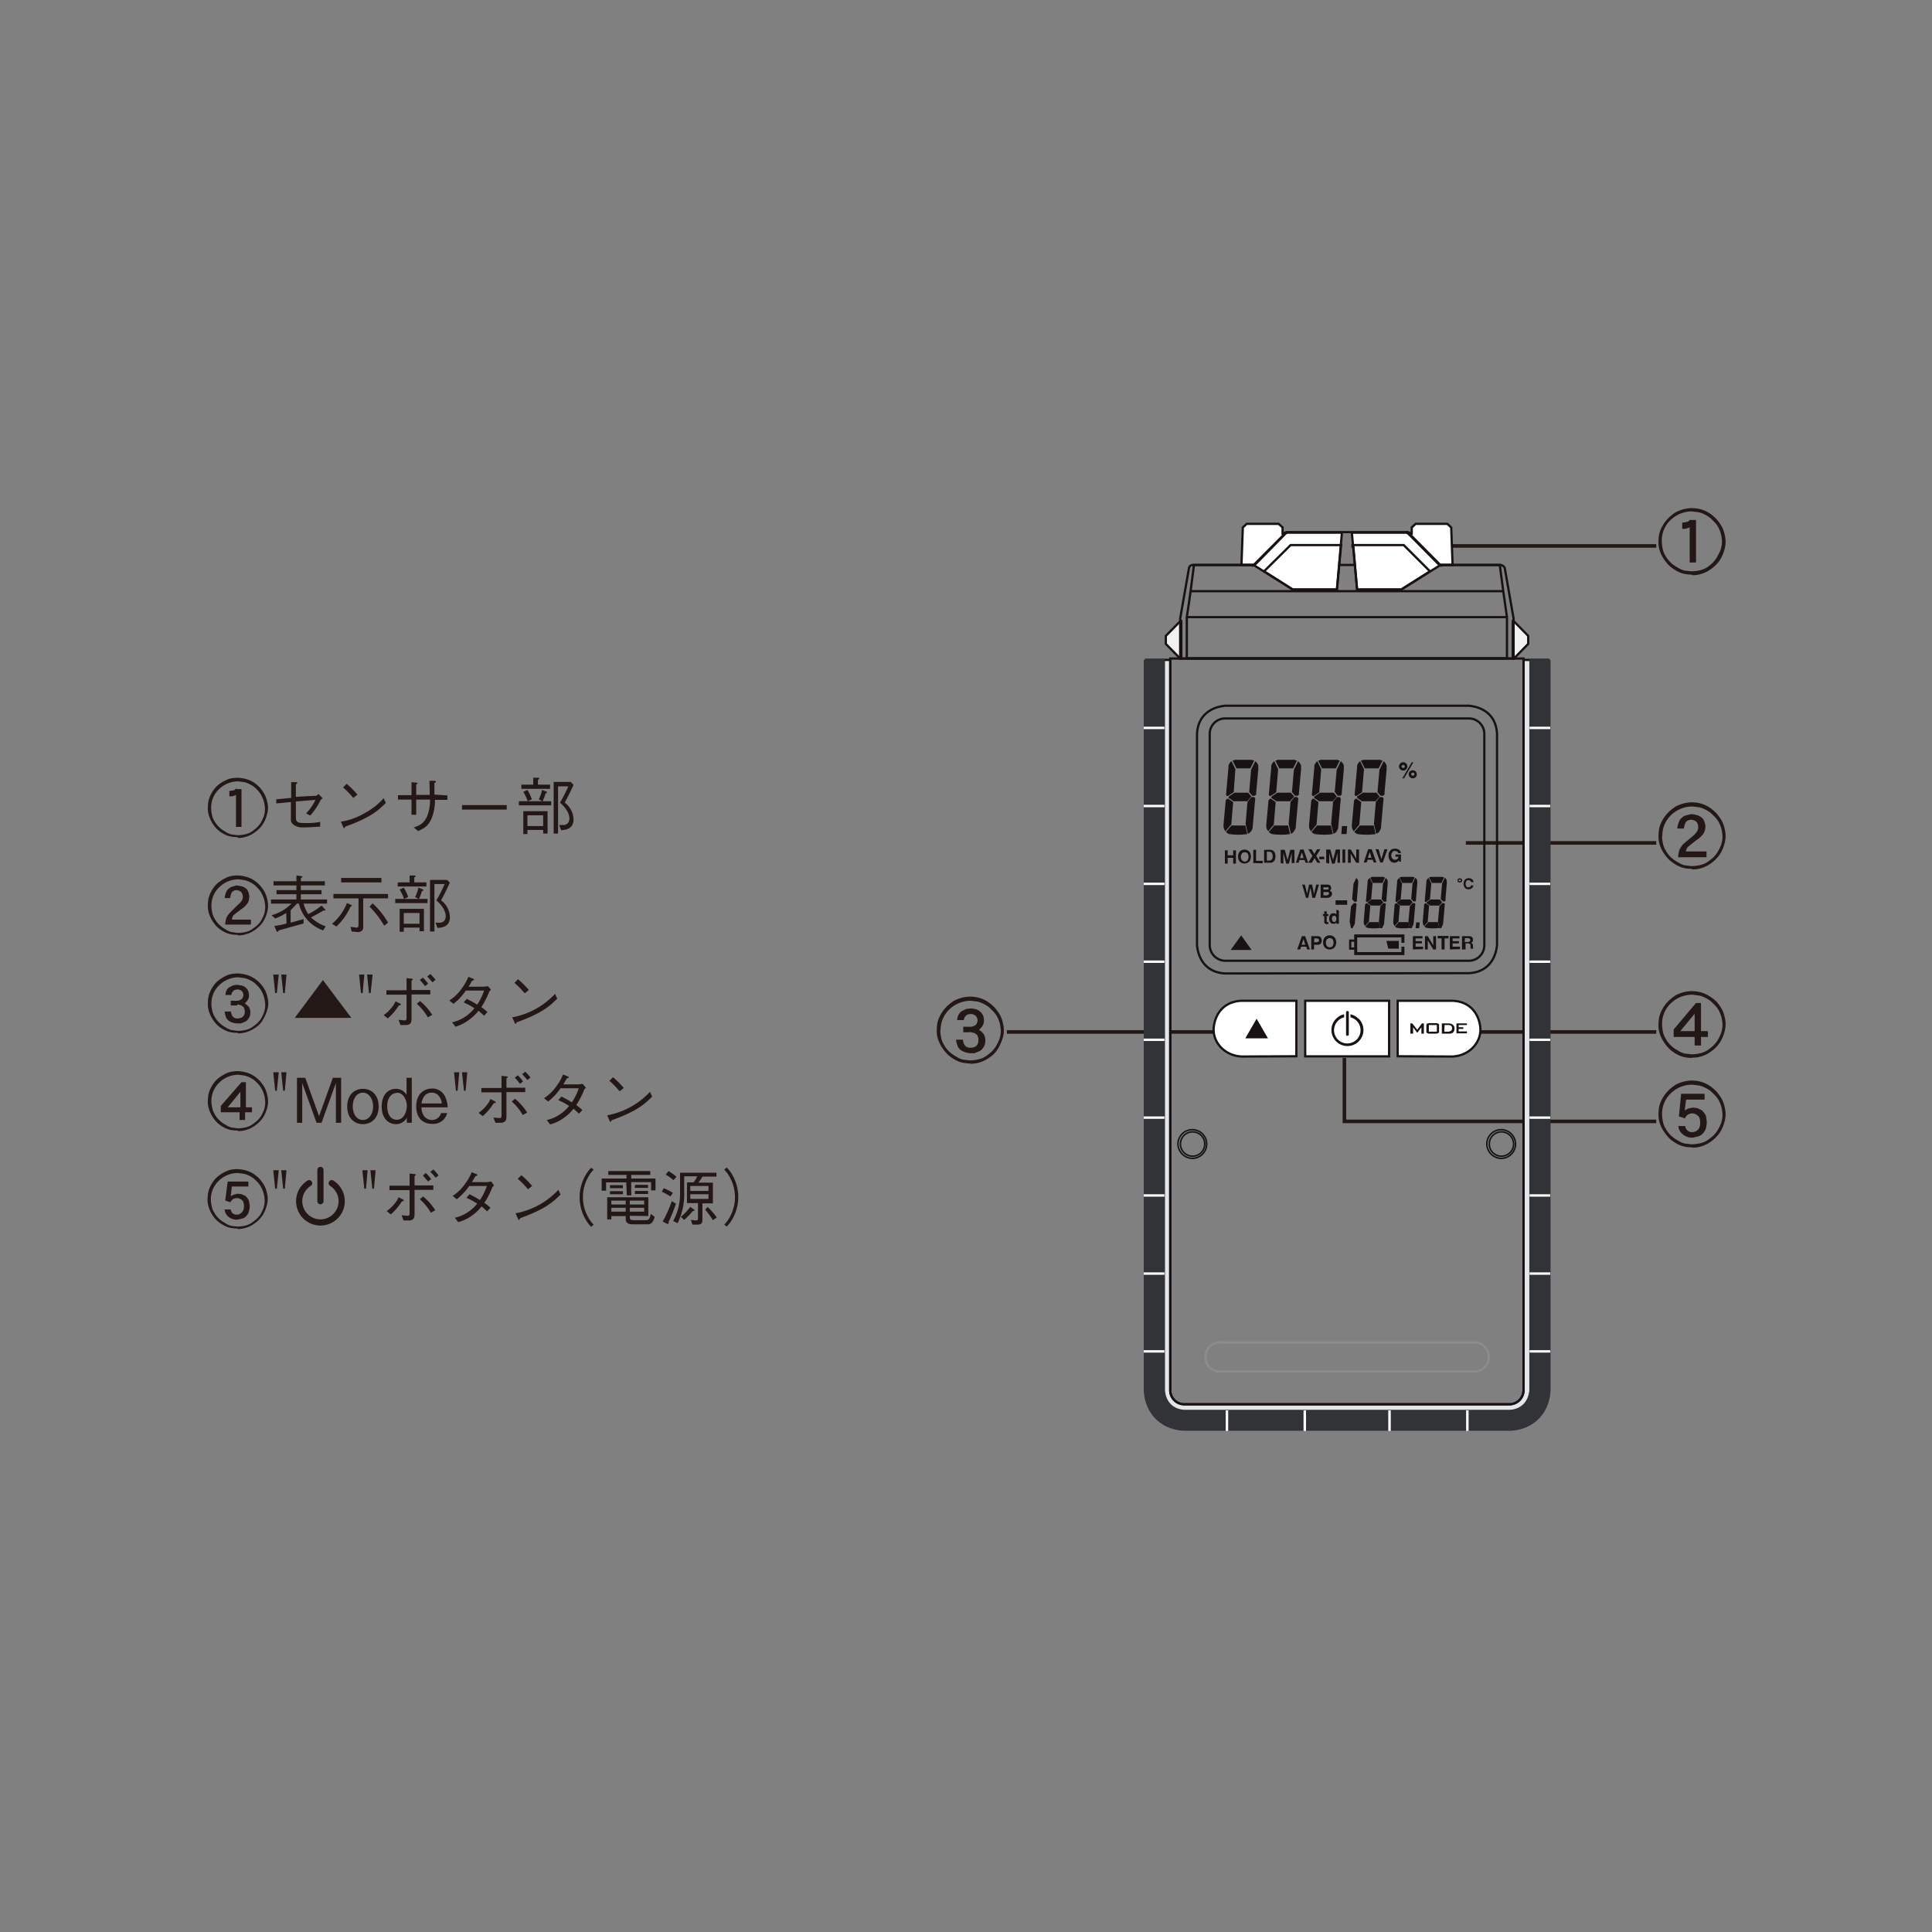 <svg id="レイヤー_1" data-name="レイヤー 1" xmlns="http://www.w3.org/2000/svg" viewBox="0 0 700 700"><rect x="0" y="0" width="700" height="700" fill="#808080" stroke="none"/><title>CTH-01U_NameOftheParts</title><path d="M86,303.3a11.5,11.5,0,0,1-3.2-.4,10.3,10.3,0,0,1-2.8-1.4,9.2,9.2,0,0,1-2.4-2.3,12,12,0,0,1-1.7-3.1,8.7,8.7,0,0,1-.6-3.3,17.5,17.5,0,0,1,.2-2.4,9.9,9.9,0,0,1,1.2-3.1,10.7,10.7,0,0,1,1.9-2.5,15.7,15.7,0,0,1,2.4-1.7l1.2-.6.8-.3a12.2,12.2,0,0,1,2.8-.4,12,12,0,0,1,3.1.4,10.1,10.1,0,0,1,2.9,1.2,12.7,12.7,0,0,1,2.4,2,13.8,13.8,0,0,1,1.7,2.5,9.8,9.8,0,0,1,.9,2.6,9,9,0,0,1,.3,1.9,8.5,8.5,0,0,1-.4,2.8,12,12,0,0,1-1.5,3.5,11.3,11.3,0,0,1-2.9,2.9,9.7,9.7,0,0,1-3.3,1.6,8.5,8.5,0,0,1-2.8.4m-9.7-10.8a10.1,10.1,0,0,0,.3,2.4,6.3,6.3,0,0,0,.9,2.3,8.6,8.6,0,0,0,1.7,2.2,10.1,10.1,0,0,0,2.2,1.6,7.7,7.7,0,0,0,2.1,1l2.2.3a12.4,12.4,0,0,0,3.3-.4,7.3,7.3,0,0,0,2.8-1.5,8.7,8.7,0,0,0,2.4-2.5,14.6,14.6,0,0,0,1.2-2.5,9.8,9.8,0,0,0,.4-2.4,11.3,11.3,0,0,0-.3-2.5,10.4,10.4,0,0,0-.9-2.4,8.4,8.4,0,0,0-1.8-2.4,7.4,7.4,0,0,0-2.2-1.7,8.4,8.4,0,0,0-2.3-.9l-2.1-.3a9.9,9.9,0,0,0-7,2.8,9.1,9.1,0,0,0-2.9,6.9m9.2-6.9h1.8v13.7h-2V288a3.8,3.8,0,0,1-2.4.5v-1.9l1.8-.3.8-.7" style="fill:#231815"/><path d="M114.6,288.3c.2,0,.6-.5.8-.6l1.5,1.5-.7.6a24.4,24.4,0,0,1-3.8,5.7l-1.5-.8a18.5,18.5,0,0,0,3.4-4.9l-7.1.6v5.7c0,1.9.8,2.1,3.3,2.1a26.5,26.5,0,0,0,5.5-.4v1.7c-1.6.1-4.1.3-6.4.3s-4.2-1.2-4.2-2.7v-6.5l-5.3.5v-1.5l5.4-.5v-5.7h1.7c.1,0,.6.1.6.3l-.6.5v4.5Z" style="fill:#231815"/><path d="M139.8,290.9c-2.5,2.5-5.2,5.2-14.7,8.6,0,0-.3.6-.4.6s-.3-.3-.4-.6l-.8-1.8a23.8,23.8,0,0,0,8.8-3.2,23.8,23.8,0,0,0,6.7-5.3ZM128,289.1a31.5,31.5,0,0,0-3.7-3.8l1.3-1.3a30.1,30.1,0,0,1,3.9,3.9Z" style="fill:#231815"/><path d="M162.1,288.2v1.6h-4.5a17.2,17.2,0,0,1-1.3,6.9c-1.2,2.7-2.8,3.5-4.8,4.4l-1.6-1.3c2.1-.7,3.6-1.4,4.8-3.9a15.3,15.3,0,0,0,1.1-6.2h-5v5.5h-1.7v-5.5h-4.9v-1.6h4.9v-4.7l1.8.2c.2,0,.4.1.4.2s0,.2-.5.4v3.8h4.9c0-1.9-.1-3.8-.1-5.1h1.7c.3,0,.6,0,.6.3s-.2.3-.5.5v4.2Z" style="fill:#231815"/><rect x="167.4" y="291.7" width="16.2" height="1.63" style="fill:#231815"/><path d="M199.7,290.3v1.5H188v-1.5h8.5l-1.3-.7a12.7,12.7,0,0,0,1.2-3.4l1.5.6c.1,0,.3.1.3.3s-.2.3-.5.3a19.2,19.2,0,0,1-1.1,2.9Zm-6.5-8.5h1.8c.1,0,.4,0,.4.2s-.3.4-.5.5v1.8h4.4v1.5H188.9v-1.5h4.3Zm-3.6,12.1h8.8v8.1h-1.6v-1.3h-5.7v1.5h-1.5Zm1.5-7.7a17.8,17.8,0,0,1,1.6,3.4l-1.5.7a16.5,16.5,0,0,0-1.6-3.4Zm5.7,9.2h-5.7v3.9h5.7Zm11-11c-1.7,3.7-2.7,5.5-3.2,6.4a7.8,7.8,0,0,1,3.2,6.1c0,3.4-2.7,3.8-4.5,3.9l-.7-1.9h1.2a2.3,2.3,0,0,0,1.9-.6,2.7,2.7,0,0,0,.6-1.7c0-2.6-2.3-4.8-3.4-5.8a48.4,48.4,0,0,0,3-5.9h-3.7V302h-1.6V283.3h6.2Z" style="fill:#231815"/><path d="M86,338.7a11.4,11.4,0,0,1-3.2-.4,10.2,10.2,0,0,1-2.8-1.4,9.1,9.1,0,0,1-2.4-2.3,11.9,11.9,0,0,1-1.7-3.1,8.6,8.6,0,0,1-.6-3.3,16.9,16.9,0,0,1,.2-2.4,9.8,9.8,0,0,1,1.2-3.1,10.8,10.8,0,0,1,1.9-2.5,16.1,16.1,0,0,1,2.4-1.7l1.2-.6.8-.3a12.2,12.2,0,0,1,2.8-.4,11.9,11.9,0,0,1,3.1.4,10,10,0,0,1,2.9,1.2,12.6,12.6,0,0,1,2.4,2,13.9,13.9,0,0,1,1.7,2.4,10,10,0,0,1,.9,2.6,8.8,8.8,0,0,1,.3,1.9,8.7,8.7,0,0,1-.3,2.8,12,12,0,0,1-1.5,3.5,11.2,11.2,0,0,1-2.9,2.9,9.7,9.7,0,0,1-3.3,1.6,8.5,8.5,0,0,1-2.8.4m-9.7-10.8a10.2,10.2,0,0,0,.3,2.5,6.3,6.3,0,0,0,.9,2.3,8.7,8.7,0,0,0,1.7,2.2,10.1,10.1,0,0,0,2.2,1.6,7.7,7.7,0,0,0,2.1,1l2.2.3a12.4,12.4,0,0,0,3.3-.4,7.3,7.3,0,0,0,2.8-1.5,8.6,8.6,0,0,0,2.4-2.4,14.4,14.4,0,0,0,1.2-2.5,9.6,9.6,0,0,0,.4-2.4,11.3,11.3,0,0,0-.3-2.5,10.3,10.3,0,0,0-.9-2.4,8.3,8.3,0,0,0-1.8-2.4,7.4,7.4,0,0,0-2.2-1.7,8.4,8.4,0,0,0-2.3-.9l-2.1-.3a9.9,9.9,0,0,0-7,2.8,9.1,9.1,0,0,0-2.9,6.9m7.7,4.9h6.6v1.8H81.6a9.6,9.6,0,0,1,.4-2.4,8,8,0,0,1,1.2-1.8L86,328a8.1,8.1,0,0,0,1.4-1.4,2.8,2.8,0,0,0,.6-1.5,3.2,3.2,0,0,0-.4-1.6,1.8,1.8,0,0,0-.8-.7l-.9-.3a2.9,2.9,0,0,0-1.3.3,1.7,1.7,0,0,0-.8.9,6,6,0,0,0-.4,1.7H81.4a7.6,7.6,0,0,1,.6-2.3,2.7,2.7,0,0,1,1-1.2,2.6,2.6,0,0,1,1.3-.7l1.4-.4,1.8.3a4.1,4.1,0,0,1,1.6.8,2.2,2.2,0,0,1,.8,1.1,5.4,5.4,0,0,1,.4,1.6,5.1,5.1,0,0,1-.5,2.5,8.4,8.4,0,0,1-2.5,2.4l-2.7,2.1a4.1,4.1,0,0,0-.6,1.4" style="fill:#231815"/><path d="M103.7,330.8a21.7,21.7,0,0,1-4,2l-1.3-1.2a16.1,16.1,0,0,0,7.2-4.2H98.2v-1.5h9.2V324h-7.2v-1.5h7.2v-1.7H99.1v-1.5h8.3v-2.1l1.6.2c.2,0,.6.2.6.3s-.4.4-.6.5v1.1h8.7v1.5H109v1.7h7.5V324H109v1.9h9.5v1.5H110a12.2,12.2,0,0,0,1.7,3.8,25.9,25.9,0,0,0,4.8-3.1l1.2,1.3a.6.6,0,0,1,.2.3c0,.2-.1.2-.3.2h-.4l-2.1,1.2-2.4,1.3a13.8,13.8,0,0,0,5.3,3.2l-.9,1.5a13.6,13.6,0,0,1-8.8-9.7h-.7l-2.3,2.4v4.5l4.7-1.3v1.6l-9,2.5c-.2.3-.2.5-.5.5a.5.5,0,0,1-.4-.4l-.7-1.7a28.7,28.7,0,0,0,4.4-.9Z" style="fill:#231815"/><path d="M120.3,334.7a18.5,18.5,0,0,0,5.4-7.5l1.6.7c.1,0,.2.1.2.2s-.3.3-.5.4a22.7,22.7,0,0,1-5.1,7.2Zm11.3,1.3c0,1.7-1.7,1.7-2.1,1.7l-2.1-.2-.4-1.7,2.1.3c.6,0,.8-.4.8-.9v-9.7h-9.1v-1.6h19.8v1.6h-9Zm-8-17.9h14.6v1.6H123.6Zm11.4,9.2a28.9,28.9,0,0,1,5.6,7l-1.4,1.1a33.7,33.7,0,0,0-5.3-6.9Z" style="fill:#231815"/><path d="M154.9,325.7v1.5H143.2v-1.5h8.5l-1.3-.7a12.7,12.7,0,0,0,1.2-3.4l1.5.6c.1,0,.3.1.3.3s-.2.3-.5.3a19.2,19.2,0,0,1-1.1,2.9Zm-6.5-8.5h1.8c.1,0,.4,0,.4.2s-.3.4-.5.5v1.8h4.4v1.5H144.1v-1.5h4.3Zm-3.6,12.1h8.8v8.1H152v-1.3h-5.7v1.5h-1.5Zm1.5-7.7a17.8,17.8,0,0,1,1.6,3.4l-1.5.7a16.5,16.5,0,0,0-1.6-3.4Zm5.7,9.2h-5.7v3.9H152Zm11-11c-1.7,3.7-2.7,5.5-3.2,6.4a7.8,7.8,0,0,1,3.2,6.1c0,3.4-2.7,3.8-4.5,3.9l-.7-1.9H159a2.3,2.3,0,0,0,1.9-.6,2.7,2.7,0,0,0,.6-1.7c0-2.6-2.3-4.8-3.4-5.8a48.4,48.4,0,0,0,3-5.9h-3.7v17.2h-1.6V318.8h6.2Z" style="fill:#231815"/><path d="M86,374.2a11.3,11.3,0,0,1-3.2-.4,10.1,10.1,0,0,1-2.8-1.4,9.1,9.1,0,0,1-2.4-2.3,11.9,11.9,0,0,1-1.7-3.1,8.7,8.7,0,0,1-.6-3.3,17.4,17.4,0,0,1,.2-2.4,9.8,9.8,0,0,1,1.2-3.1,10.8,10.8,0,0,1,1.9-2.5,16.1,16.1,0,0,1,2.4-1.7l1.2-.6.8-.3a12.2,12.2,0,0,1,2.8-.4,11.8,11.8,0,0,1,3.1.4,9.9,9.9,0,0,1,2.9,1.2,12.6,12.6,0,0,1,2.5,2,14.1,14.1,0,0,1,1.7,2.4,10,10,0,0,1,.9,2.6,8.8,8.8,0,0,1,.3,1.9,8.7,8.7,0,0,1-.4,2.8,16,16,0,0,1-1.6,3.6,8.5,8.5,0,0,1-2.9,2.9,10.7,10.7,0,0,1-3.2,1.5,8.7,8.7,0,0,1-2.8.4m-9.7-10.8a10.2,10.2,0,0,0,.3,2.5,6.4,6.4,0,0,0,.9,2.3,8.7,8.7,0,0,0,1.7,2.2,10,10,0,0,0,2.2,1.6,7.9,7.9,0,0,0,2.1,1l2.2.3a12.4,12.4,0,0,0,3.3-.4,7.3,7.3,0,0,0,2.8-1.5,8.6,8.6,0,0,0,2.4-2.4,14.7,14.7,0,0,0,1.2-2.5,9.8,9.8,0,0,0,.4-2.4,11.5,11.5,0,0,0-.3-2.5,10.2,10.2,0,0,0-.9-2.4,8.3,8.3,0,0,0-1.8-2.4,7.5,7.5,0,0,0-2.2-1.7,8.5,8.5,0,0,0-2.3-.9l-2.1-.3a9.9,9.9,0,0,0-7,2.8,9.1,9.1,0,0,0-2.9,6.9m9.4.5H83.6v-1.7h2.1a2.4,2.4,0,0,0,1.5-.4,1.3,1.3,0,0,0,.7-.7,3.7,3.7,0,0,0,.3-.9,2.7,2.7,0,0,0-.1-.6,1.9,1.9,0,0,0-.7-1.1,2.4,2.4,0,0,0-1.2-.4,3.2,3.2,0,0,0-1.4.3l-.6.6a3.8,3.8,0,0,0-.4,1.1H81.7a4.1,4.1,0,0,1,.4-1.7,3.3,3.3,0,0,1,1-1.1l1.4-.7,1.3-.2,1.9.3a3.7,3.7,0,0,1,1.6,1,3,3,0,0,1,.7,1.2,3.8,3.8,0,0,1,.2,1.2,3.2,3.2,0,0,1-.3,1.6,4.9,4.9,0,0,1-1.2,1.4l1.4,1.2a2.8,2.8,0,0,1,.5,1.3,1.4,1.4,0,0,1,.1.4v.3a5.9,5.9,0,0,1-.1,1.1,3,3,0,0,1-.6,1.3,3,3,0,0,1-1,1l-1.7.7h-.9a6.1,6.1,0,0,1-2.7-.5,3.3,3.3,0,0,1-1.7-1.5,7.3,7.3,0,0,1-.6-2.3h2.3a3.3,3.3,0,0,0,.7,1.9,2.1,2.1,0,0,0,1.7.6,3.2,3.2,0,0,0,1.4-.3,1.9,1.9,0,0,0,.8-.7,3,3,0,0,0,.4-1.3,3.4,3.4,0,0,0-.4-1.7,3,3,0,0,0-1.1-.8l-1.2-.3" style="fill:#231815"/><path d="M100.3,359.8h-.6l-.7-6.7H101Zm2.9,0h-.6l-.7-6.7h1.9Z" style="fill:#231815"/><polygon points="127.3 368.8 106.8 368.8 117 355.1 127.3 368.8" style="fill:#231815"/><path d="M131.4,359.8h-.6l-.7-6.7h1.9Zm2.9,0h-.6l-.7-6.7H135Z" style="fill:#231815"/><path d="M140.5,369a21.4,21.4,0,0,0,4-4.7c.4,0,.7-.1.7-.3a.5.5,0,0,0-.3-.4l-1.6-.8a8.4,8.4,0,0,1-1.6,2.5,12.5,12.5,0,0,1-2.7,2.5Zm6.8-.2c0,.8-.2.9-.8.9l-2.1-.2.7,1.9h2.3c1.7-.3,1.7-1.3,1.7-2.7v-8.4h6.8v-1.6h-6.8v-3.4c.5-.3.5-.4.5-.5s-.2-.2-.5-.2l-1.8-.2v4.4H140v1.6h7.3Zm3.7-5.1a18.8,18.8,0,0,1,4,4.9l1.6-.9a20.7,20.7,0,0,0-4.4-5Zm4.1-7.3a16.4,16.4,0,0,0-1.9-2.2l-1.1.9c.7.6,1.7,1.9,1.9,2.2Zm2.7-1.4a15.3,15.3,0,0,0-1.9-2.1l-1.1.9c.6.6,1.7,1.9,1.9,2.1Z" style="fill:#231815"/><path d="M177.9,358.6l-.6.6a30.2,30.2,0,0,1-2.9,5.7,16.5,16.5,0,0,1,2.2,1.8l-1.2,1.3-2-1.8a16.5,16.5,0,0,1-3.6,3.4A14.9,14.9,0,0,1,165,372l-1.2-1.6a13.6,13.6,0,0,0,4.4-1.8,14.7,14.7,0,0,0,3.7-3.3,26,26,0,0,0-3.9-2.1l1.1-1.3a40.5,40.5,0,0,1,3.8,2.1,21,21,0,0,0,2.5-5.1h-6.6a21.4,21.4,0,0,1-4.5,4.8l-1.5-1.2a16.1,16.1,0,0,0,4.6-4.5,17.7,17.7,0,0,0,2.3-4.1l1.7.7c.3.1.4.3.4.4s-.6.3-.8.4l-1.2,2.1h5.5l1.5-.2Z" style="fill:#231815"/><path d="M201.9,361.8c-2.5,2.5-5.2,5.2-14.7,8.6,0,0-.3.6-.4.6s-.3-.3-.4-.6l-.8-1.8a28.3,28.3,0,0,0,15.5-8.5Zm-11.8-1.9a31.5,31.5,0,0,0-3.7-3.8l1.3-1.3a30.1,30.1,0,0,1,3.9,3.9Z" style="fill:#231815"/><path d="M86,409.6a11.4,11.4,0,0,1-3.2-.4,10.2,10.2,0,0,1-2.8-1.4,9.1,9.1,0,0,1-2.4-2.3,11.9,11.9,0,0,1-1.7-3.1,8.6,8.6,0,0,1-.6-3.3,16.9,16.9,0,0,1,.2-2.4,9.8,9.8,0,0,1,1.2-3.1,10.8,10.8,0,0,1,1.9-2.5,16.1,16.1,0,0,1,2.4-1.7l1.2-.6.8-.3a12.2,12.2,0,0,1,2.8-.4,11.9,11.9,0,0,1,3.1.4,10,10,0,0,1,2.9,1.2,12.6,12.6,0,0,1,2.4,2,13.9,13.9,0,0,1,1.7,2.4,10,10,0,0,1,.9,2.6,8.8,8.8,0,0,1,.3,1.9,8.7,8.7,0,0,1-.3,2.8,12,12,0,0,1-1.5,3.5,11.2,11.2,0,0,1-2.9,2.9,9.7,9.7,0,0,1-3.3,1.6,8.5,8.5,0,0,1-2.8.4m-9.7-10.8a10.1,10.1,0,0,0,.3,2.4,6.3,6.3,0,0,0,.9,2.3,8.7,8.7,0,0,0,1.7,2.2,10.1,10.1,0,0,0,2.2,1.6,7.7,7.7,0,0,0,2.1,1l2.2.3a12.4,12.4,0,0,0,3.3-.4,7.3,7.3,0,0,0,2.8-1.5,8.6,8.6,0,0,0,2.4-2.4,14.4,14.4,0,0,0,1.2-2.5,9.7,9.7,0,0,0,.4-2.4,11.3,11.3,0,0,0-.3-2.5,10.3,10.3,0,0,0-.9-2.4,8.3,8.3,0,0,0-1.8-2.4,7.4,7.4,0,0,0-2.2-1.7,8.4,8.4,0,0,0-2.3-.9l-2.1-.3a9.9,9.9,0,0,0-7,2.8,9.1,9.1,0,0,0-2.9,6.9m10.9-7h1.6v9.1h2.2v1.8H88.8v2.8h-2v-2.8H80v-2.3Zm-.4,3.5-4.6,5.6h4.6Z" style="fill:#231815"/><path d="M100.3,395.2h-.6l-.7-6.7H101Zm2.9,0h-.6l-.7-6.7h1.9Z" style="fill:#231815"/><polygon points="121.7 406.8 121.7 392.4 116.5 406.8 114.7 406.8 109.5 392.4 109.5 406.8 107.6 406.8 107.6 390.5 110.6 390.5 115.6 404.4 120.6 390.5 123.6 390.5 123.6 406.8 121.7 406.8" style="fill:#231815"/><path d="M131.5,407.3c-2.9,0-5.7-2-5.7-6.4s2.8-6.4,5.7-6.4,5.7,2,5.7,6.4-2.8,6.4-5.7,6.4m0-11.4c-2.3,0-3.7,2.2-3.7,5s1.5,4.9,3.7,4.9,3.7-2.2,3.7-4.9-1.5-5-3.7-5" style="fill:#231815"/><path d="M147.4,406.8V405a4.5,4.5,0,0,1-3.9,2.3c-2.8,0-5.2-2.1-5.2-6.4s2.4-6.4,5.1-6.4a4.4,4.4,0,0,1,3.9,2.2v-6.2h1.9v16.3ZM143.8,396c-2.1,0-3.5,2-3.5,4.7s1,5,3.5,5,3.6-2.9,3.6-5-1.2-4.8-3.6-4.8" style="fill:#231815"/><path d="M152.7,401.2c.1,3.5,2.2,4.6,3.8,4.6a3.4,3.4,0,0,0,3.3-2.5H162a5.1,5.1,0,0,1-5.3,3.9c-4.9,0-5.9-3.8-5.9-6.3,0-4.9,3.2-6.5,5.7-6.5a5,5,0,0,1,4.8,3,9.9,9.9,0,0,1,.9,3.8Zm3.7-5.3c-2.3,0-3.3,1.7-3.7,3.9h7.4c-.1-.8-.7-3.9-3.7-3.9" style="fill:#231815"/><path d="M165.8,395.2h-.6l-.7-6.7h1.9Zm2.9,0h-.6l-.7-6.7h1.9Z" style="fill:#231815"/><path d="M174.9,404.4a21.4,21.4,0,0,0,4-4.7c.4,0,.7-.1.7-.3a.5.5,0,0,0-.3-.4l-1.6-.8a8.3,8.3,0,0,1-1.6,2.5,12.4,12.4,0,0,1-2.7,2.5Zm6.8-.2c0,.8-.2.9-.8.9l-2.1-.2.7,1.9h2.3c1.7-.3,1.7-1.3,1.7-2.7v-8.4h6.8v-1.6h-6.8v-3.4c.5-.3.5-.4.5-.5s-.2-.2-.5-.2l-1.8-.2v4.4h-7.3v1.6h7.3Zm3.7-5.1a18.8,18.8,0,0,1,4,4.9l1.6-.9a20.7,20.7,0,0,0-4.4-5Zm4.1-7.3a16.4,16.4,0,0,0-1.9-2.2l-1.1.9c.7.6,1.7,1.9,1.9,2.2Zm2.7-1.4a15.3,15.3,0,0,0-1.9-2.1l-1.1.9c.6.6,1.7,1.9,1.9,2.1Z" style="fill:#231815"/><path d="M212.3,394.1l-.6.6a30.2,30.2,0,0,1-2.9,5.7,16.5,16.5,0,0,1,2.2,1.8l-1.2,1.3-2-1.8a16.5,16.5,0,0,1-3.6,3.4,14.9,14.9,0,0,1-4.9,2.3l-1.2-1.6a13.6,13.6,0,0,0,4.4-1.8,14.7,14.7,0,0,0,3.7-3.3,26,26,0,0,0-3.9-2.1l1.1-1.3a40.5,40.5,0,0,1,3.8,2.1,21,21,0,0,0,2.5-5.1h-6.6a21.4,21.4,0,0,1-4.5,4.8l-1.5-1.2a16.1,16.1,0,0,0,4.6-4.5,17.7,17.7,0,0,0,2.3-4.1l1.7.7c.3.1.4.3.4.4s-.6.3-.8.4l-1.2,2.1h5.5l1.5-.2Z" style="fill:#231815"/><path d="M236.3,397.3c-2.5,2.5-5.2,5.2-14.7,8.6,0,0-.3.6-.4.6s-.3-.3-.4-.6l-.8-1.8a28.3,28.3,0,0,0,15.5-8.5Zm-11.8-1.9a31.5,31.5,0,0,0-3.7-3.8l1.3-1.3a30.1,30.1,0,0,1,3.9,3.9Z" style="fill:#231815"/><path d="M86,445.1a11.4,11.4,0,0,1-3.2-.4,10.2,10.2,0,0,1-2.8-1.4,9.2,9.2,0,0,1-2.5-2.3,12,12,0,0,1-1.7-3.1,8.6,8.6,0,0,1-.6-3.3,16.9,16.9,0,0,1,.2-2.4,9.8,9.8,0,0,1,1.2-3.1,10.9,10.9,0,0,1,1.9-2.5,16.3,16.3,0,0,1,2.4-1.7l1.2-.6.8-.3a12.2,12.2,0,0,1,2.8-.4,11.9,11.9,0,0,1,3.1.4,10,10,0,0,1,2.9,1.2,12.5,12.5,0,0,1,2.4,2,13.9,13.9,0,0,1,1.7,2.4,10,10,0,0,1,.9,2.6,8.8,8.8,0,0,1,.3,1.9,8.5,8.5,0,0,1-.4,2.8,11.8,11.8,0,0,1-1.5,3.5,11.2,11.2,0,0,1-2.9,2.9,9.8,9.8,0,0,1-3.3,1.6,8.7,8.7,0,0,1-2.8.4m-9.7-10.8a10.2,10.2,0,0,0,.3,2.5,6.2,6.2,0,0,0,.9,2.3,8.7,8.7,0,0,0,1.7,2.2,10.3,10.3,0,0,0,2.2,1.6,7.9,7.9,0,0,0,2.1,1l2.2.3a12.4,12.4,0,0,0,3.3-.4,7.3,7.3,0,0,0,2.8-1.5,8.6,8.6,0,0,0,2.4-2.4,14.4,14.4,0,0,0,1.2-2.5,9.8,9.8,0,0,0,.4-2.4,11.2,11.2,0,0,0-.3-2.5,10.3,10.3,0,0,0-.9-2.4,8.4,8.4,0,0,0-1.8-2.4,7.6,7.6,0,0,0-2.2-1.7,8.5,8.5,0,0,0-2.3-.9l-2.1-.3a9.9,9.9,0,0,0-7,2.8,9.1,9.1,0,0,0-2.9,6.9m6.1-6.6H90v1.8H84l-.4,3.5,1.2-.6,1.4-.3,1.4.2,1.3.6a5.3,5.3,0,0,1,1,1.2,2.3,2.3,0,0,1,.4,1.2l.2,1.1a8,8,0,0,1-.3,2.1,3.5,3.5,0,0,1-.9,1.6,2.9,2.9,0,0,1-1.5,1l-1.8.4a4.7,4.7,0,0,1-3.3-1.1,3.8,3.8,0,0,1-1.3-2.6h2.2a2.3,2.3,0,0,0,.7,1.4,2.3,2.3,0,0,0,1.4.5,2.7,2.7,0,0,0,1.4-.4,3.1,3.1,0,0,0,.9-.9,3.7,3.7,0,0,0,.4-1.7,4.6,4.6,0,0,0-.3-1.7,2.1,2.1,0,0,0-.9-.9,2.4,2.4,0,0,0-1.2-.4,2.9,2.9,0,0,0-1.6.4,2.6,2.6,0,0,0-.9,1.1l-1.9-.6Z" style="fill:#231815"/><path d="M100.3,430.7h-.6l-.7-6.7H101Zm2.9,0h-.6l-.7-6.7h1.9Z" style="fill:#231815"/><path d="M132.6,430.7h-.6l-.7-6.7h1.9Zm2.9,0h-.6l-.7-6.7h1.9Z" style="fill:#231815"/><path d="M140.1,438.8a12.5,12.5,0,0,0,2.7-2.5,8.3,8.3,0,0,0,1.6-2.5l1.6.8a.5.5,0,0,1,.3.4c0,.2-.3.2-.7.3a21.5,21.5,0,0,1-4,4.7Zm8.3-7.6h-7.3v-1.6h7.3v-4.4l1.8.2c.3,0,.5.1.5.2s-.1.2-.5.5v3.4H157v1.6h-6.8v8.4c0,1.4,0,2.4-1.7,2.7h-2.3l-.7-1.9,2.1.2c.6,0,.8-.2.8-.9Zm4.9,2.3a20.7,20.7,0,0,1,4.4,5l-1.6.9a18.8,18.8,0,0,0-4-4.9Zm1.8-5.4c-.2-.3-1.3-1.5-1.9-2.2l1.1-.9a16.5,16.5,0,0,1,1.9,2.2Zm2.7-1.4c-.2-.3-1.3-1.6-1.9-2.1l1.1-.9a15.3,15.3,0,0,1,1.9,2.2Z" style="fill:#231815"/><path d="M179,429.5l-.6.6a30.2,30.2,0,0,1-2.9,5.7,16.5,16.5,0,0,1,2.2,1.8l-1.2,1.3-2-1.8a16.5,16.5,0,0,1-3.6,3.4,14.9,14.9,0,0,1-4.9,2.3l-1.2-1.6a13.6,13.6,0,0,0,4.4-1.8,14.7,14.7,0,0,0,3.7-3.3,26,26,0,0,0-3.9-2.1l1.1-1.3a40.5,40.5,0,0,1,3.8,2.1,21,21,0,0,0,2.5-5.1H170a21.4,21.4,0,0,1-4.5,4.8l-1.5-1.2a16.1,16.1,0,0,0,4.6-4.5,17.7,17.7,0,0,0,2.3-4.1l1.7.7c.3.1.4.3.4.4s-.6.3-.8.4l-1.2,2.1h5.5l1.5-.2Z" style="fill:#231815"/><path d="M202.3,431.1a28.3,28.3,0,0,1-15.5,8.5l.8,1.8c.1.3.2.6.4.6s.4-.5.4-.6c9.4-3.4,12.2-6.1,14.7-8.6Zm-9.5-1.4a30.2,30.2,0,0,0-3.9-3.9l-1.3,1.3a31,31,0,0,1,3.7,3.8Z" style="fill:#231815"/><path d="M215.1,423.8a11.2,11.2,0,0,0-2,2.7,14.8,14.8,0,0,0,0,14.5,11.2,11.2,0,0,0,2,2.7l-.9.8a12.2,12.2,0,0,1-2.1-2.8,16,16,0,0,1,0-15.8,12.2,12.2,0,0,1,2.1-2.8Z" style="fill:#231815"/><path d="M226.9,428.4h-7.3v3h-1.6V427h9v-1.3h-6.6v-1.4h15.2v1.4h-6.9V427h8.8v4.3h-1.6v-3h-7.2v4.8h-1.6Zm1.3,12.1v.5c0,.8.2,1.1,1.4,1.1h4.3c.8,0,1.5,0,1.9-2.3l1.4,1.1c-.7,2.7-1.9,2.7-2.8,2.7h-5.1c-2.6,0-2.6-1.2-2.6-2.4v-.6h-5.2v1.2h-1.5v-8h14.9v6.8Zm-7.2-11.1h4.7v1.1h-4.7Zm0,2.2h4.7v1.1h-4.7Zm5.7,3.4h-5.2v1.4h5.2Zm0,2.6h-5.2v1.4h5.2Zm6.7-2.6h-5.2v1.4h5.2Zm0,2.6h-5.2v1.4h5.2Zm-3.3-8.3h4.7v1.1H230Zm0,2.2h4.7v1.1H230Z" style="fill:#231815"/><path d="M242.9,433.5a18.5,18.5,0,0,0-3.1-1.7l.7-1.3a19,19,0,0,1,3.3,1.7Zm-.8,9a1.9,1.9,0,0,1,.2.6c0,.2-.1.3-.2.3h-.4l-1.6-.8a45.9,45.9,0,0,0,3.3-7.4l1.5.9a54.4,54.4,0,0,1-2.6,6.5m1.7-15a14.7,14.7,0,0,0-2.8-2l1-1.3a15.7,15.7,0,0,1,2.9,2.1Zm10.5-1.3a13.4,13.4,0,0,1-1.5,2.2h5.3v7.5h-3.8v6c0,1.4-.6,1.7-2.1,1.7h-1.5l-.6-1.7,1.9.2c.5,0,.7-.2.7-.7v-5.6h-4v-7.5h2.4a9,9,0,0,0,1.3-2.2h-4.7v5.7a23.8,23.8,0,0,1-2.4,11.3l-1.6-.8a20.5,20.5,0,0,0,2.5-10.2v-7.3h13.2v1.4ZM251,438.8a26.9,26.9,0,0,1-3.1,3.2l-1.2-1.1a25.4,25.4,0,0,0,3.4-3.6l1.3.9c.1.1.3.2.3.3s-.3.3-.7.3m5.7-9.1h-6.6v1.8h6.6Zm0,3h-6.6v1.7h6.6Zm1.6,9.4a27.2,27.2,0,0,0-2.8-3.8l.9-1a26.3,26.3,0,0,1,3.3,3.8Z" style="fill:#231815"/><path d="M262.4,443.7a11.2,11.2,0,0,0,2-2.7,14.8,14.8,0,0,0,0-14.5,11.2,11.2,0,0,0-2-2.7l.9-.8a12.2,12.2,0,0,1,2.1,2.8,16,16,0,0,1,0,15.8,12.2,12.2,0,0,1-2.1,2.8Z" style="fill:#231815"/><line x1="116.1" y1="423.9" x2="116.1" y2="435.2" style="fill:none;stroke:#231815;stroke-linecap:round;stroke-linejoin:round;stroke-width:2.249px"/><path d="M112,428.7a7.7,7.7,0,1,0,8.2,0" style="fill:none;stroke:#231815;stroke-linecap:round;stroke-linejoin:round;stroke-width:2.249px"/><path d="M613,314.8a12.8,12.8,0,0,1-3.6-.5,11.5,11.5,0,0,1-3.1-1.6,10.3,10.3,0,0,1-2.7-2.5,13.4,13.4,0,0,1-2-3.4,9.7,9.7,0,0,1-.7-3.7,19.5,19.5,0,0,1,.2-2.7,11.1,11.1,0,0,1,1.4-3.5,12.2,12.2,0,0,1,2.2-2.8,18.3,18.3,0,0,1,2.6-2l1.4-.6.9-.3a13.8,13.8,0,0,1,3.1-.5,13.4,13.4,0,0,1,3.4.4,11.3,11.3,0,0,1,3.2,1.4,14.2,14.2,0,0,1,2.7,2.3,15.8,15.8,0,0,1,1.9,2.7,11.3,11.3,0,0,1,1,2.9,10.1,10.1,0,0,1,.3,2.2,9.5,9.5,0,0,1-.4,3.1,13.4,13.4,0,0,1-1.7,3.9,12.6,12.6,0,0,1-3.2,3.2,11,11,0,0,1-3.7,1.8,9.8,9.8,0,0,1-3.1.4m-10.9-12.2a11.3,11.3,0,0,0,.3,2.7,7.1,7.1,0,0,0,1,2.6,9.8,9.8,0,0,0,1.9,2.5,11.2,11.2,0,0,0,2.5,1.8,8.7,8.7,0,0,0,2.4,1.1l2.5.3a13.8,13.8,0,0,0,3.7-.5,8.2,8.2,0,0,0,3.1-1.7,9.7,9.7,0,0,0,2.6-2.7,16.2,16.2,0,0,0,1.4-2.8,10.9,10.9,0,0,0,.5-2.6,12.6,12.6,0,0,0-.3-2.8,11.6,11.6,0,0,0-1-2.7,9.4,9.4,0,0,0-2.1-2.6,8.4,8.4,0,0,0-2.5-1.9,9.5,9.5,0,0,0-2.5-1l-2.4-.3a11.1,11.1,0,0,0-7.8,3.1,10.2,10.2,0,0,0-3.2,7.7m8.6,5.5h7.4v2.1H608a11,11,0,0,1,.5-2.7,8.9,8.9,0,0,1,1.4-2.1l3.1-2.6a8.8,8.8,0,0,0,1.6-1.6,3.1,3.1,0,0,0,.7-1.7,3.5,3.5,0,0,0-.4-1.8,2.1,2.1,0,0,0-.9-.8l-1-.3a3.3,3.3,0,0,0-1.5.3,1.9,1.9,0,0,0-.9,1,6.6,6.6,0,0,0-.5,1.9h-2.4a8.5,8.5,0,0,1,.7-2.6,3.1,3.1,0,0,1,1.1-1.4,3,3,0,0,1,1.5-.8l1.6-.4a7.1,7.1,0,0,1,2.1.3,4.4,4.4,0,0,1,1.8.9,2.4,2.4,0,0,1,.9,1.2,6.1,6.1,0,0,1,.5,1.8,5.7,5.7,0,0,1-.6,2.7,9.4,9.4,0,0,1-2.8,2.6l-3,2.4a4.5,4.5,0,0,0-.7,1.6" style="fill:#231815"/><line x1="531.1" y1="305.4" x2="600.1" y2="305.4" style="fill:none;stroke:#231815;stroke-width:1.291px"/><path d="M613,383.3a12.8,12.8,0,0,1-3.6-.5,11.6,11.6,0,0,1-3.1-1.6,10.4,10.4,0,0,1-2.7-2.6,13.5,13.5,0,0,1-2-3.4,9.6,9.6,0,0,1-.7-3.7,19.4,19.4,0,0,1,.2-2.7,11.2,11.2,0,0,1,1.4-3.5,12,12,0,0,1,2.2-2.8,17.8,17.8,0,0,1,2.6-2l1.4-.6.9-.3a13.7,13.7,0,0,1,3.1-.5,13.5,13.5,0,0,1,3.4.4,11,11,0,0,1,3.2,1.4A13.9,13.9,0,0,1,622,363a16.2,16.2,0,0,1,1.9,2.7,11.2,11.2,0,0,1,1,2.9,9.7,9.7,0,0,1,.3,2.2,9.6,9.6,0,0,1-.4,3.1,13.3,13.3,0,0,1-1.7,3.9,12.5,12.5,0,0,1-3.2,3.2,10.9,10.9,0,0,1-3.7,1.8,9.7,9.7,0,0,1-3.1.4m-10.9-12.2a11.5,11.5,0,0,0,.3,2.7,7,7,0,0,0,1,2.6,9.8,9.8,0,0,0,1.9,2.5,11.4,11.4,0,0,0,2.5,1.8,8.7,8.7,0,0,0,2.4,1.1l2.5.3a14,14,0,0,0,3.7-.5,8.2,8.2,0,0,0,3.1-1.7,9.8,9.8,0,0,0,2.6-2.7,16.3,16.3,0,0,0,1.4-2.8,11,11,0,0,0,.5-2.6,12.8,12.8,0,0,0-.3-2.8,11.7,11.7,0,0,0-1-2.7,9.3,9.3,0,0,0-2.1-2.6,8.4,8.4,0,0,0-2.5-1.9,9.3,9.3,0,0,0-2.6-1l-2.4-.3a11.1,11.1,0,0,0-7.8,3.1,10.2,10.2,0,0,0-3.2,7.7m12.3-7.8h1.8v10.2h2.5v2.1h-2.5v3.1h-2.3v-3.1h-7.6V373Zm-.5,3.9-5.2,6.3h5.2Z" style="fill:#231815"/><path d="M351.5,385.3a12.8,12.8,0,0,1-3.6-.5,11.7,11.7,0,0,1-3.1-1.6,10.4,10.4,0,0,1-2.7-2.6,13.3,13.3,0,0,1-2-3.4,9.7,9.7,0,0,1-.7-3.7,18.9,18.9,0,0,1,.2-2.7,11,11,0,0,1,1.4-3.5,12.1,12.1,0,0,1,2.2-2.8,18,18,0,0,1,2.6-2l1.4-.6.9-.3a13.6,13.6,0,0,1,3.1-.5,13.3,13.3,0,0,1,3.4.4,10.9,10.9,0,0,1,3.2,1.4,14,14,0,0,1,2.7,2.3,15.9,15.9,0,0,1,1.9,2.7,11.1,11.1,0,0,1,1,2.9,10,10,0,0,1,.3,2.2,9.5,9.5,0,0,1-.4,3.1,17.8,17.8,0,0,1-1.8,4,9.6,9.6,0,0,1-3.2,3.2,12.2,12.2,0,0,1-3.6,1.7,9.6,9.6,0,0,1-3.1.4m-10.9-12.2a11.3,11.3,0,0,0,.3,2.7,7.1,7.1,0,0,0,1,2.6,9.8,9.8,0,0,0,1.9,2.5,11.5,11.5,0,0,0,2.5,1.8,8.8,8.8,0,0,0,2.4,1.1l2.5.3a14,14,0,0,0,3.7-.5,8.2,8.2,0,0,0,3.1-1.7,9.7,9.7,0,0,0,2.6-2.7,16.1,16.1,0,0,0,1.4-2.8,11,11,0,0,0,.5-2.6,12.6,12.6,0,0,0-.3-2.8,11.6,11.6,0,0,0-1-2.7,9.4,9.4,0,0,0-2.1-2.6,8.5,8.5,0,0,0-2.5-1.9,9.4,9.4,0,0,0-2.5-1l-2.4-.3a11.1,11.1,0,0,0-7.8,3.1,10.2,10.2,0,0,0-3.2,7.7m10.6.6h-2.4v-2h2.4a2.7,2.7,0,0,0,1.7-.4,1.5,1.5,0,0,0,.8-.8,4.1,4.1,0,0,0,.3-1,2.8,2.8,0,0,0-.1-.7,2.1,2.1,0,0,0-.8-1.2,2.7,2.7,0,0,0-1.4-.5,3.6,3.6,0,0,0-1.6.3l-.7.7a4.3,4.3,0,0,0-.4,1.2h-2.4a4.6,4.6,0,0,1,.5-1.9,3.7,3.7,0,0,1,1.1-1.3l1.6-.8,1.5-.2a7.5,7.5,0,0,1,2.2.3,4.2,4.2,0,0,1,1.8,1.2,3.5,3.5,0,0,1,.8,1.4,4.5,4.5,0,0,1,.2,1.4,3.5,3.5,0,0,1-.4,1.8,5.5,5.5,0,0,1-1.4,1.6,8.8,8.8,0,0,1,1.6,1.4,3.2,3.2,0,0,1,.6,1.5,1.6,1.6,0,0,1,.1.5v.3a6.6,6.6,0,0,1-.1,1.3,3.3,3.3,0,0,1-.7,1.5,3.4,3.4,0,0,1-1.2,1.2l-1.9.8h-1a6.8,6.8,0,0,1-3-.6,3.7,3.7,0,0,1-2-1.7,8.1,8.1,0,0,1-.7-2.6h2.5a3.7,3.7,0,0,0,.8,2.2,2.3,2.3,0,0,0,1.9.7,3.5,3.5,0,0,0,1.6-.3,2.1,2.1,0,0,0,.9-.8,3.3,3.3,0,0,0,.4-1.5,3.8,3.8,0,0,0-.4-1.9,3.3,3.3,0,0,0-1.3-.9l-1.4-.3" style="fill:#231815"/><line x1="527.7" y1="373.9" x2="600.1" y2="373.9" style="fill:none;stroke:#231815;stroke-width:1.291px"/><line x1="364.8" y1="373.9" x2="443.1" y2="373.9" style="fill:none;stroke:#231815;stroke-width:1.291px"/><path d="M613,415.7a12.8,12.8,0,0,1-3.6-.5,11.5,11.5,0,0,1-3.1-1.6,10.3,10.3,0,0,1-2.7-2.6,13.6,13.6,0,0,1-2-3.4,9.7,9.7,0,0,1-.7-3.7,19.4,19.4,0,0,1,.2-2.7,11.2,11.2,0,0,1,1.4-3.5,12,12,0,0,1,2.2-2.8,18.1,18.1,0,0,1,2.6-2l1.4-.6.9-.3a13.7,13.7,0,0,1,3.1-.5,13.3,13.3,0,0,1,3.4.4,11.1,11.1,0,0,1,3.2,1.4,13.9,13.9,0,0,1,2.7,2.3,16.1,16.1,0,0,1,1.9,2.7,11.1,11.1,0,0,1,1,2.9,9.8,9.8,0,0,1,.3,2.2,9.7,9.7,0,0,1-.4,3.1,13.4,13.4,0,0,1-1.7,3.9,12.6,12.6,0,0,1-3.2,3.2,10.9,10.9,0,0,1-3.7,1.8,9.5,9.5,0,0,1-3.1.4m-10.9-12.2a11.5,11.5,0,0,0,.3,2.7,7,7,0,0,0,1,2.6,9.8,9.8,0,0,0,1.9,2.5,11.4,11.4,0,0,0,2.5,1.8,8.6,8.6,0,0,0,2.4,1.1l2.5.3a14,14,0,0,0,3.7-.5,8.2,8.2,0,0,0,3.1-1.7,9.7,9.7,0,0,0,2.6-2.7,16.5,16.5,0,0,0,1.4-2.8,11,11,0,0,0,.5-2.6,12.6,12.6,0,0,0-.3-2.8,11.5,11.5,0,0,0-1-2.7,9.4,9.4,0,0,0-2.1-2.6,8.4,8.4,0,0,0-2.5-1.9,9.6,9.6,0,0,0-2.6-1l-2.4-.3a11.1,11.1,0,0,0-7.8,3.1,10.2,10.2,0,0,0-3.2,7.7m6.9-7.5h8.5v2.1h-6.7l-.5,3.9,1.4-.7,1.6-.3,1.6.2,1.5.7a6.1,6.1,0,0,1,1.2,1.4,2.6,2.6,0,0,1,.5,1.4l.2,1.3a8.9,8.9,0,0,1-.3,2.4,3.9,3.9,0,0,1-1,1.8,3.3,3.3,0,0,1-1.7,1.2l-2.1.5a5.3,5.3,0,0,1-3.7-1.3,4.2,4.2,0,0,1-1.5-2.9h2.5a2.5,2.5,0,0,0,.8,1.6,2.6,2.6,0,0,0,1.6.6,3.1,3.1,0,0,0,1.6-.4,3.5,3.5,0,0,0,1-1,4.1,4.1,0,0,0,.4-1.9,5.1,5.1,0,0,0-.3-2,2.4,2.4,0,0,0-1-1,2.7,2.7,0,0,0-1.4-.5,3.2,3.2,0,0,0-1.8.5,2.9,2.9,0,0,0-1,1.3l-2.2-.7Z" style="fill:#231815"/><polyline points="600.1 406.3 487.1 406.3 487.1 383.3" style="fill:none;stroke:#231815;stroke-width:1.291px"/><line x1="489.6" y1="197.8" x2="600.1" y2="197.8" style="fill:none;stroke:#231815;stroke-width:1.291px"/><path d="M613,208.2a12.8,12.8,0,0,1-3.6-.5,11.5,11.5,0,0,1-3.1-1.6,10.4,10.4,0,0,1-2.7-2.5,13.5,13.5,0,0,1-2-3.4,9.7,9.7,0,0,1-.7-3.7,19.5,19.5,0,0,1,.2-2.7,11,11,0,0,1,1.4-3.5,12.1,12.1,0,0,1,2.2-2.8,18.3,18.3,0,0,1,2.6-2l1.4-.6.9-.3a13.6,13.6,0,0,1,3.1-.5,13.4,13.4,0,0,1,3.4.4,11.1,11.1,0,0,1,3.2,1.4,14,14,0,0,1,2.7,2.3,15.5,15.5,0,0,1,1.9,2.7,11.2,11.2,0,0,1,1,2.9,9.8,9.8,0,0,1,.3,2.2,9.6,9.6,0,0,1-.4,3.1,13.4,13.4,0,0,1-1.7,3.9,12.7,12.7,0,0,1-3.2,3.2,11,11,0,0,1-3.7,1.8,9.6,9.6,0,0,1-3.1.4M602.1,196a11.3,11.3,0,0,0,.3,2.7,7,7,0,0,0,1,2.6,9.8,9.8,0,0,0,1.9,2.5,11.2,11.2,0,0,0,2.5,1.8,8.7,8.7,0,0,0,2.4,1.1l2.5.3a14,14,0,0,0,3.7-.5,8.2,8.2,0,0,0,3.1-1.7A9.6,9.6,0,0,0,622,202a16.2,16.2,0,0,0,1.4-2.8,10.9,10.9,0,0,0,.5-2.6,12.6,12.6,0,0,0-.3-2.8,11.6,11.6,0,0,0-1-2.7,9.5,9.5,0,0,0-2.1-2.6,8.5,8.5,0,0,0-2.5-1.9,9.5,9.5,0,0,0-2.5-1l-2.4-.3a11.1,11.1,0,0,0-7.8,3.1,10.2,10.2,0,0,0-3.2,7.7m10.3-7.7h2.1v15.4h-2.3V191a4.2,4.2,0,0,1-2.7.6v-2.2l2.1-.4.9-.8" style="fill:#231815"/><path d="M429.1,508.8a5.1,5.1,0,0,1-5.1-5.1V239.1h-2.6V503.8c.4,4.5,3.1,7.2,7.6,7.6H547c4.5-.4,7.2-3.1,7.6-7.6V239.1H552V503.7a5.1,5.1,0,0,1-5.1,5.1Z" style="fill:#e3e7ea;fill-rule:evenodd"/><path d="M429.1,508.8a5.1,5.1,0,0,1-5.1-5.1V239.1h-2.6V503.8c.4,4.5,3.1,7.2,7.6,7.6H547c4.5-.4,7.2-3.1,7.6-7.6V239.1H552V503.7a5.1,5.1,0,0,1-5.1,5.1Z" style="fill:none;stroke:#181214;stroke-miterlimit:2.613;stroke-width:0.817px"/><path d="M429.1,508.8a5.1,5.1,0,0,1-5.1-5.1V238.6H552V503.7a5.1,5.1,0,0,1-5.1,5.1ZM532.2,352.6c6.1-.3,9.6-4.3,10.2-10.2V265.9c-.3-6.2-4.3-9.6-10.2-10.2H443.9c-5.8.6-9.9,4-10.2,10.2v76.6c.6,5.9,4.1,9.9,10.2,10.2Z" style="fill:none;stroke:#181214;stroke-miterlimit:2.613;stroke-width:0.817px"/><path d="M432.1,419.7a5.2,5.2,0,1,0-5.3-5.2A5.3,5.3,0,0,0,432.1,419.7Z" style="fill:none;stroke:#181214;stroke-miterlimit:2.613;stroke-width:0.545px"/><path d="M432.1,418.9a4.4,4.4,0,1,0-4.4-4.4A4.4,4.4,0,0,0,432.1,418.9Z" style="fill:none;stroke:#181214;stroke-miterlimit:2.613;stroke-width:0.545px"/><path d="M544,419.7a5.2,5.2,0,1,0-5.3-5.2A5.3,5.3,0,0,0,544,419.7Z" style="fill:none;stroke:#181214;stroke-miterlimit:2.613;stroke-width:0.545px"/><path d="M544,418.9a4.4,4.4,0,1,0-4.4-4.4A4.4,4.4,0,0,0,544,418.9Z" style="fill:none;stroke:#181214;stroke-miterlimit:2.613;stroke-width:0.545px"/><path d="M488,496.9H442.8a5.3,5.3,0,1,1,0-10.5h90.6a5.3,5.3,0,1,1,0,10.5Z" style="fill:none;stroke:#888d92;stroke-miterlimit:2.613;stroke-width:0.817px"/><path d="M469.7,382.7V362.6H449.8c-5.5.2-9.2,3.7-10,9.2s3.7,10.7,10,11Z" style="fill:#fff;fill-rule:evenodd"/><path d="M469.7,382.7V362.6H449.8c-5.5.2-9.2,3.7-10,9.2s3.7,10.7,10,11Z" style="fill:none;stroke:#181214;stroke-miterlimit:2.613;stroke-width:0.817px"/><path d="M506.4,382.7V362.6h19.9c5.5.2,9.2,3.7,10,9.2s-3.7,10.7-10,11Z" style="fill:#fff;fill-rule:evenodd"/><path d="M506.4,382.7V362.6h19.9c5.5.2,9.2,3.7,10,9.2s-3.7,10.7-10,11Z" style="fill:none;stroke:#181214;stroke-miterlimit:2.613;stroke-width:0.817px"/><rect x="472.9" y="362.6" width="30.4" height="20.14" style="fill:#fff"/><rect x="472.9" y="362.6" width="30.4" height="20.14" style="fill:none;stroke:#181214;stroke-miterlimit:2.613;stroke-width:0.817px"/><path d="M492.2,369.1a5.7,5.7,0,0,0-2.9-1.6v1.1a4.8,4.8,0,1,1-2.3,0v-1.1a5.7,5.7,0,0,0-2.9,1.6,5.8,5.8,0,1,0,8.2,0m-4.1-2.8a.5.5,0,0,1,.5.4v8.1a.5.5,0,0,1-1,0v-8.1a.5.5,0,0,1,.5-.4" style="fill:#181214;fill-rule:evenodd"/><path d="M511,374.5v-3.7h.7l1.8,2.3,1.7-2.3h.7v3.7H515v-2.3a1.5,1.5,0,0,1,0-.2v.2l-1.4,1.9h-.2l-1.4-1.9V372c0,.1,0,.1,0,.2v2.3Zm5.8-2.9a1,1,0,0,1,.2-.7l.7-.2h2.8l.7.2a1,1,0,0,1,.2.7v2a1,1,0,0,1-.2.7l-.7.2h-2.8l-.7-.2a1,1,0,0,1-.2-.7Zm.9,2.2h2.9v-2.4h-2.9Zm5.6,0h1.1a2.2,2.2,0,0,0,1.3-.3,1.1,1.1,0,0,0,.4-.9,1.2,1.2,0,0,0-.3-.9,1.3,1.3,0,0,0-.9-.3h-1.5Zm-.9.7v-3.7h2.4a2.3,2.3,0,0,1,1.6.5,1.7,1.7,0,0,1,.6,1.4,2,2,0,0,1-.2.9,1.6,1.6,0,0,1-.6.7l-.6.2h-3.1Zm5.3,0v-3.7h3.8v.6h-3v.8h1.7v.6h-1.7v.9h3v.7h-3.9" style="fill:#181214;fill-rule:evenodd"/><polygon points="455.3 369.1 459.4 376.2 451.2 376.2 455.3 369.1" style="fill:#181214;fill-rule:evenodd"/><path d="M537.8,342.4V265.9a5.6,5.6,0,0,0-5.6-5.6H443.9a5.6,5.6,0,0,0-5.6,5.6v76.6a5.7,5.7,0,0,0,5.6,5.6h88.4A5.6,5.6,0,0,0,537.8,342.4Z" style="fill:none;stroke:#181214;stroke-miterlimit:2.613;stroke-width:0.817px"/><path d="M547,510.8c4.1-.2,6.8-3,7.1-7.1V239.5a.9.9,0,0,1,.9-.9h5.9a1,1,0,0,1,.9.9V503.7c-.4,8.7-6.5,14.4-14.7,14.7H429.1c-8.2-.3-14.3-6-14.7-14.7V239.5a1,1,0,0,1,.9-.9h5.9a.9.9,0,0,1,.9.9V503.7c.3,4.1,2.9,6.9,7.1,7.1H547" style="fill:#323337;fill-rule:evenodd"/><rect x="503" y="511" width="0.9" height="7.46" style="fill:#fff"/><rect x="531.2" y="511" width="0.9" height="7.46" style="fill:#fff"/><rect x="554.2" y="489.2" width="7.5" height="0.87" style="fill:#fff"/><rect x="554.2" y="461" width="7.5" height="0.87" style="fill:#fff"/><rect x="554.2" y="432.7" width="7.5" height="0.87" style="fill:#fff"/><rect x="554.2" y="404.5" width="7.5" height="0.87" style="fill:#fff"/><rect x="554.2" y="376.3" width="7.5" height="0.87" style="fill:#fff"/><rect x="554.2" y="348" width="7.5" height="0.87" style="fill:#fff"/><rect x="554.2" y="319.8" width="7.5" height="0.87" style="fill:#fff"/><rect x="554.2" y="291.6" width="7.5" height="0.87" style="fill:#fff"/><rect x="554.2" y="263.3" width="7.5" height="0.87" style="fill:#fff"/><rect x="472.3" y="511" width="0.9" height="7.46" style="fill:#fff"/><rect x="444.1" y="511" width="0.9" height="7.46" style="fill:#fff"/><rect x="414.4" y="489.2" width="7.5" height="0.87" style="fill:#fff"/><rect x="414.4" y="461" width="7.5" height="0.87" style="fill:#fff"/><rect x="414.4" y="432.7" width="7.5" height="0.87" style="fill:#fff"/><rect x="414.4" y="404.5" width="7.5" height="0.87" style="fill:#fff"/><rect x="414.4" y="376.3" width="7.5" height="0.87" style="fill:#fff"/><rect x="414.4" y="348" width="7.5" height="0.87" style="fill:#fff"/><rect x="414.4" y="319.8" width="7.5" height="0.87" style="fill:#fff"/><rect x="414.4" y="291.6" width="7.5" height="0.87" style="fill:#fff"/><rect x="414.4" y="263.3" width="7.5" height="0.87" style="fill:#fff"/><polyline points="508.3 341.6 508.3 339.1 491.2 339.1 491.2 345.5 508.3 345.5 508.3 343" style="fill:none;stroke:#181214;stroke-miterlimit:2.613;stroke-width:1.089px"/><rect x="489.2" y="340.8" width="2" height="2.89" style="fill:none;stroke:#181214;stroke-miterlimit:2.613;stroke-width:0.817px"/><polygon points="502.3 340.9 503 343.7 506.8 343.7 506.8 340.9 502.3 340.9" style="fill:#181214;fill-rule:evenodd"/><path d="M455.1,287.6l.8-8.8v-1.4a3.1,3.1,0,0,0-1.1-1.6l-1.5,3.1-.7,8.1,1.1,1.3h1l.6-.7" style="fill:#181214;fill-rule:evenodd"/><polygon points="453.4 288.6 452.2 287.2 447.3 287.2 445.2 288.6 445.1 289.1 447 290.3 451.9 290.3 453.4 288.6" style="fill:#181214;fill-rule:evenodd"/><path d="M447,287l-2.1,1.4h-.4l-.3-.4.9-9.9v-.7a3.1,3.1,0,0,1,1.1-1.6l1.4,2.9L447,287" style="fill:#181214;fill-rule:evenodd"/><path d="M453.2,301.3a3.3,3.3,0,0,0,.7-1.6v-.4l.9-10-.4-.5h-1l-1.4,1.7-.7,8,.8,3.5h.3l.3-.2.2-.2.2-.2" style="fill:#181214;fill-rule:evenodd"/><path d="M451.9,302.2l-.7-3.1h-5l-2,2.3a2.5,2.5,0,0,0,1.2.8,23,23,0,0,0,6.5,0" style="fill:#181214;fill-rule:evenodd"/><path d="M446,298.8l-2,2.4a3.4,3.4,0,0,1-.7-1.7v-.7l.8-8.8.5-.6h.4l1.8,1.2-.7,8.3" style="fill:#181214;fill-rule:evenodd"/><polygon points="446.6 275.6 448 278.4 453 278.4 454.4 275.6 454.1 275.5 453.8 275.4 453.5 275.3 453.2 275.3 447.8 275.3 447.5 275.3 447.2 275.4 446.9 275.5 446.6 275.6" style="fill:#181214;fill-rule:evenodd"/><polygon points="487.9 302.2 488.1 299.3 486.2 299.3 486 302.2 487.9 302.2" style="fill:#181214;fill-rule:evenodd"/><path d="M470.6,287.6l.8-8.8v-1.4a3.1,3.1,0,0,0-1.1-1.6l-1.5,3.1-.7,8.1,1.1,1.3h1l.6-.7" style="fill:#181214;fill-rule:evenodd"/><polygon points="468.9 288.6 467.7 287.2 462.8 287.2 460.7 288.6 460.6 289.1 462.5 290.3 467.4 290.3 468.9 288.6" style="fill:#181214;fill-rule:evenodd"/><path d="M462.5,287l-2.1,1.4h-.4l-.3-.4.9-9.9v-.7a3.1,3.1,0,0,1,1.1-1.6l1.4,2.9-.7,8.3" style="fill:#181214;fill-rule:evenodd"/><path d="M468.7,301.3a3.3,3.3,0,0,0,.8-1.6v-.4l.9-10-.4-.5h-1l-1.4,1.7-.7,8,.8,3.5h.3l.3-.2.2-.2.2-.2" style="fill:#181214;fill-rule:evenodd"/><path d="M467.4,302.2l-.7-3.1h-5l-2,2.3a2.5,2.5,0,0,0,1.2.8,23,23,0,0,0,6.5,0" style="fill:#181214;fill-rule:evenodd"/><path d="M461.5,298.8l-2,2.4a3.3,3.3,0,0,1-.7-1.7v-.7l.8-8.8.5-.6h.4l1.7,1.2-.7,8.3" style="fill:#181214;fill-rule:evenodd"/><polygon points="462.1 275.6 463.5 278.4 468.5 278.4 469.9 275.6 469.6 275.5 469.3 275.4 469 275.3 468.7 275.3 463.3 275.3 463 275.3 462.7 275.4 462.4 275.5 462.1 275.6" style="fill:#181214;fill-rule:evenodd"/><path d="M501.6,287.6l.8-8.8v-1.4a3.1,3.1,0,0,0-1.1-1.6l-1.5,3.1-.7,8.1,1.1,1.3h1l.6-.7" style="fill:#181214;fill-rule:evenodd"/><polygon points="499.9 288.6 498.7 287.2 493.8 287.2 491.7 288.6 491.7 289.1 493.5 290.3 498.4 290.3 499.9 288.6" style="fill:#181214;fill-rule:evenodd"/><path d="M493.6,287l-2.1,1.4h-.4l-.3-.4.9-9.9v-.7a3.1,3.1,0,0,1,1.1-1.6l1.4,2.9-.7,8.3" style="fill:#181214;fill-rule:evenodd"/><path d="M499.7,301.3a3.4,3.4,0,0,0,.7-1.6v-.4l.9-10-.4-.5h-1l-1.4,1.7-.7,8,.8,3.5h.3l.3-.2.3-.2.2-.2" style="fill:#181214;fill-rule:evenodd"/><path d="M498.4,302.2l-.7-3.1h-5l-2,2.3a2.5,2.5,0,0,0,1.2.8,23,23,0,0,0,6.5,0" style="fill:#181214;fill-rule:evenodd"/><path d="M492.5,298.8l-2,2.4a3.3,3.3,0,0,1-.7-1.7v-.7l.8-8.8.5-.6h.4l1.7,1.2-.7,8.3" style="fill:#181214;fill-rule:evenodd"/><polygon points="493.1 275.6 494.5 278.4 499.5 278.4 500.9 275.6 500.6 275.5 500.3 275.4 500 275.3 499.7 275.3 494.3 275.3 494 275.3 493.7 275.4 493.4 275.5 493.1 275.6" style="fill:#181214;fill-rule:evenodd"/><path d="M477,298.8l-2,2.4a3.3,3.3,0,0,1-.7-1.7v-.7l.8-8.8.5-.6h.4l1.7,1.2-.7,8.3" style="fill:#181214;fill-rule:evenodd"/><path d="M486.1,287.6l.8-8.8v-1.4a3.1,3.1,0,0,0-1.1-1.6l-1.5,3.1-.7,8.1,1.1,1.3h1l.6-.7" style="fill:#181214;fill-rule:evenodd"/><polygon points="484.4 288.6 483.2 287.2 478.3 287.2 476.2 288.6 476.1 289.1 478 290.3 482.9 290.3 484.4 288.6" style="fill:#181214;fill-rule:evenodd"/><path d="M478.1,287l-2.1,1.4h-.4l-.3-.4.9-9.9v-.7a3.1,3.1,0,0,1,1.1-1.6l1.4,2.9-.7,8.3" style="fill:#181214;fill-rule:evenodd"/><path d="M484.2,301.3a3.4,3.4,0,0,0,.7-1.6v-.4l.9-10-.4-.5h-1l-1.4,1.7-.7,8,.8,3.5h.3l.3-.2.3-.2.2-.2" style="fill:#181214;fill-rule:evenodd"/><path d="M482.9,302.2l-.7-3.1h-5l-2,2.3a2.5,2.5,0,0,0,1.2.8,23,23,0,0,0,6.5,0" style="fill:#181214;fill-rule:evenodd"/><polygon points="477.6 275.6 479 278.4 484 278.4 485.4 275.6 485.1 275.5 484.8 275.4 484.5 275.3 484.2 275.3 478.8 275.3 478.5 275.3 478.2 275.4 477.9 275.5 477.6 275.6" style="fill:#181214;fill-rule:evenodd"/><path d="M443.8,312.9v-4.8h1v1.8h2v-1.8h1v4.8h-1v-2.1h-2v2.1Zm5.8-2.4a1.9,1.9,0,0,0,.4,1.2,1.3,1.3,0,0,0,2,0,2.3,2.3,0,0,0,0-2.5,1.2,1.2,0,0,0-1-.4,1.2,1.2,0,0,0-1,.4,1.9,1.9,0,0,0-.4,1.2m-1,0a2.6,2.6,0,0,1,.6-1.9,2.5,2.5,0,0,1,3.4,0,3,3,0,0,1,0,3.7,2.5,2.5,0,0,1-3.4,0,2.6,2.6,0,0,1-.6-1.9m5.5,2.4v-4.8h1v4h2.4v.9Zm4.9-.9h.8a1.2,1.2,0,0,0,1-.4,1.8,1.8,0,0,0,.3-1.2,2,2,0,0,0-.3-1.2,1.1,1.1,0,0,0-.9-.4H459Zm-1,.9v-4.8h1.9a2.1,2.1,0,0,1,1.7.6,2.6,2.6,0,0,1,.5,1.8,3.2,3.2,0,0,1-.2,1.2,1.9,1.9,0,0,1-.6.8l-.7.3H458Zm6,0v-4.8h1.5l1,3.7,1-3.7h1.5v4.8H468V309l-1,3.9h-1l-1-3.9v3.9Zm7.7-3.9-.7,2.1h1.3Zm-.6-1h1.2l1.7,4.8h-1l-.3-1h-1.9l-.3,1h-1Zm2.9,4.8,1.5-2.5-1.5-2.4h1.2l1,1.7,1-1.7h1.2l-1.5,2.4,1.5,2.5h-1.1l-1-1.7-1,1.7Zm4-2.2h1.8v.9H478Zm2.5,2.2v-4.8H482l1,3.7,1-3.7h1.5v4.8h-.9V309l-1,3.9h-1l-1-3.9v3.9Zm5.9-4.8h1v4.8h-1Zm2,4.8v-4.8h1l2,3.3v-3.3h1v4.8h-1l-2-3.3v3.3Zm7.9-3.9-.7,2.1h1.3Zm-.6-1H497l1.7,4.8h-1l-.3-1h-1.9l-.3,1h-1.1Zm4.4,4.8-1.7-4.8h1.1l1,3.6,1.1-3.6h1.1l-1.7,4.8Zm6.6-.6-.6.5-.8.2a2.1,2.1,0,0,1-1.6-.7,2.7,2.7,0,0,1-.6-1.8,2.6,2.6,0,0,1,.6-1.9,2.1,2.1,0,0,1,1.7-.7,2.4,2.4,0,0,1,1.5.4,1.8,1.8,0,0,1,.7,1.2h-1a1,1,0,0,0-.4-.6l-.7-.2a1.1,1.1,0,0,0-1,.4,1.9,1.9,0,0,0-.4,1.2,1.9,1.9,0,0,0,.4,1.2,1.2,1.2,0,0,0,1,.4,1.2,1.2,0,0,0,.8-.3,1.2,1.2,0,0,0,.4-.8h-1.1v-.8h2v2.6h-.7v-.6" style="fill:#181214;fill-rule:evenodd"/><polygon points="449.7 338.9 453.5 344.2 445.9 344.2 449.7 338.9" style="fill:#181214;fill-rule:evenodd"/><path d="M472.3,340.2l-.7,2.1h1.3Zm-.6-1h1.2l1.7,4.8h-1l-.3-1h-1.9l-.3,1H470Zm4.4,2.2h1l.6-.2a.7.7,0,0,0,.2-.5.7.7,0,0,0-.2-.5l-.5-.2h-1Zm0,.9V344h-1v-4.8h2.2a1.6,1.6,0,0,1,1.2.4,1.9,1.9,0,0,1,0,2.3,1.4,1.4,0,0,1-1.1.4Zm4.3-.7a2,2,0,0,0,.4,1.2,1.4,1.4,0,0,0,2,0,2.3,2.3,0,0,0,0-2.5,1.4,1.4,0,0,0-2,0,1.9,1.9,0,0,0-.4,1.2m-1,0a2.7,2.7,0,0,1,.6-1.9,2.5,2.5,0,0,1,3.5,0,3,3,0,0,1,0,3.7,2.5,2.5,0,0,1-3.5,0,2.7,2.7,0,0,1-.6-1.9" style="fill:#181214;fill-rule:evenodd"/><path d="M511.9,344v-4.8h3.5v.8h-2.5v1h2.3v.8h-2.3v1.2h2.7v.9Zm4.4,0v-4.8h1l2,3.3v-3.3h1V344h-1l-2-3.3V344Zm6,0v-4h-1.4v-.9h3.9v.9h-1.4v4Zm3,0v-4.8h3.5v.8h-2.5v1h2.3v.8h-2.3v1.2H529v.9Zm5.4-2.7h1.2l.6-.2a.6.6,0,0,0,.2-.5.6.6,0,0,0-.2-.5l-.5-.2h-1.2Zm-1,2.7v-4.8h2.4a1.7,1.7,0,0,1,1.2.3,1.3,1.3,0,0,1,.4,1,1.4,1.4,0,0,1-.2.7.9.9,0,0,1-.5.4l.5.3a1.7,1.7,0,0,1,.2.7v.6h0c0,.3.1.5.2.5h-1.1v-1.1a.9.9,0,0,0-.2-.6l-.5-.2h-1.1V344h-1" style="fill:#181214;fill-rule:evenodd"/><path d="M490.3,335.7a2.3,2.3,0,0,0,.6-1.3l.6-6.9-.3-.3h-.7l-1,1.2-.5,5.5.5,2.4h.6Zm1.3-9.5.5-6.1v-.9a2.1,2.1,0,0,0-.7-1.1l-1,2.1-.5,5.6.8.9h.7l.4-.5" style="fill:#181214;fill-rule:evenodd"/><polygon points="514.2 336.3 514.4 334.2 513.1 334.2 512.9 336.3 514.2 336.3" style="fill:#181214;fill-rule:evenodd"/><path d="M502.3,326.2l.5-6.1v-.9a2.2,2.2,0,0,0-.7-1.1l-1,2.1-.5,5.6.8.9h.7l.4-.5" style="fill:#181214;fill-rule:evenodd"/><polygon points="501.2 326.9 500.3 325.9 496.9 325.9 495.5 326.9 495.5 327.2 496.8 328.1 500.1 328.1 501.2 326.9" style="fill:#181214;fill-rule:evenodd"/><path d="M496.8,325.8l-1.4,1h-.3l-.2-.3.6-6.8v-.5a2.1,2.1,0,0,1,.8-1.1l1,2-.5,5.7" style="fill:#181214;fill-rule:evenodd"/><path d="M501,335.7a2.3,2.3,0,0,0,.5-1.3l.6-6.9-.3-.3h-.7l-1,1.2-.5,5.5.5,2.4h.6l.2-.2" style="fill:#181214;fill-rule:evenodd"/><path d="M500.1,336.2l-.5-2.1h-3.5l-1.4,1.6a1.8,1.8,0,0,0,.9.5,15.8,15.8,0,0,0,4.5,0" style="fill:#181214;fill-rule:evenodd"/><path d="M496,333.9l-1.4,1.6a2.3,2.3,0,0,1-.5-1.2v-.5l.5-6.1.4-.4h.3l1.2.8-.5,5.7" style="fill:#181214;fill-rule:evenodd"/><polygon points="496.5 318 497.4 319.9 500.9 319.9 501.8 318 501.6 317.9 501.4 317.8 501.2 317.7 501 317.7 497.3 317.7 497.1 317.7 496.9 317.8 496.7 317.9 496.5 318" style="fill:#181214;fill-rule:evenodd"/><path d="M523.7,326.2l.5-6.1v-1a2.2,2.2,0,0,0-.7-1.1l-1,2.1-.5,5.6.8.9h.7l.4-.5" style="fill:#181214;fill-rule:evenodd"/><polygon points="522.5 326.9 521.7 325.9 518.3 325.9 516.9 326.9 516.8 327.2 518.1 328.1 521.5 328.1 522.5 326.9" style="fill:#181214;fill-rule:evenodd"/><path d="M518.1,325.8l-1.4,1h-.3l-.2-.3.6-6.8v-.5a2.1,2.1,0,0,1,.8-1.1l1,2-.5,5.7" style="fill:#181214;fill-rule:evenodd"/><path d="M522.4,335.7a2.3,2.3,0,0,0,.5-1.3l.6-6.9-.3-.3h-.7l-1,1.2-.5,5.5.5,2.4h.6l.2-.2" style="fill:#181214;fill-rule:evenodd"/><path d="M521.5,336.2l-.5-2.1h-3.5l-1.4,1.6a1.7,1.7,0,0,0,.9.5,15.7,15.7,0,0,0,4.5,0" style="fill:#181214;fill-rule:evenodd"/><path d="M517.4,333.9l-1.4,1.6a2.3,2.3,0,0,1-.5-1.2v-.5l.5-6.1.3-.4h.3l1.2.8-.5,5.7" style="fill:#181214;fill-rule:evenodd"/><polygon points="517.8 318 518.8 319.9 522.3 319.9 523.2 318 523 317.8 522.8 317.8 522.6 317.7 522.4 317.7 518.7 317.7 518.4 317.7 518.2 317.8 518 317.8 517.8 318" style="fill:#181214;fill-rule:evenodd"/><path d="M506.7,333.9l-1.4,1.6a2.3,2.3,0,0,1-.5-1.2v-.5l.5-6.1.4-.4h.3l1.2.8-.5,5.7" style="fill:#181214;fill-rule:evenodd"/><path d="M513,326.2l.5-6.1v-1a2.2,2.2,0,0,0-.7-1.1l-1,2.1-.5,5.6.8.9h.7l.4-.5" style="fill:#181214;fill-rule:evenodd"/><polygon points="511.8 326.9 511 325.9 507.6 325.9 506.2 326.9 506.1 327.2 507.4 328.1 510.8 328.1 511.8 326.9" style="fill:#181214;fill-rule:evenodd"/><path d="M507.5,325.8l-1.4,1h-.3l-.2-.3.6-6.8v-.5a2.1,2.1,0,0,1,.8-1.1l1,2-.5,5.7" style="fill:#181214;fill-rule:evenodd"/><path d="M511.7,335.7a2.4,2.4,0,0,0,.5-1.3l.6-6.9-.3-.3h-.7l-1,1.2-.5,5.5.5,2.4h.6l.2-.2" style="fill:#181214;fill-rule:evenodd"/><path d="M510.8,336.2l-.5-2.1h-3.5l-1.4,1.6a1.7,1.7,0,0,0,.9.5,15.7,15.7,0,0,0,4.5,0" style="fill:#181214;fill-rule:evenodd"/><polygon points="507.1 318 508.1 319.9 511.6 319.9 512.5 318 512.3 317.8 512.1 317.8 511.9 317.7 511.7 317.7 508 317.7 507.8 317.7 507.5 317.8 507.3 317.8 507.1 318" style="fill:#181214;fill-rule:evenodd"/><rect x="483.9" y="326.2" width="4.2" height="1.62" style="fill:#181214"/><path d="M528.1,319a.8.8,0,0,1,.2-.6l.6-.2.6.2a.8.8,0,0,1,0,1.2l-.6.2-.6-.2a.8.8,0,0,1-.2-.6m.4,0a.4.4,0,0,0,.1.3h.6a.4.4,0,0,0,.1-.3.4.4,0,0,0-.1-.3h-.6a.4.4,0,0,0-.1.3m5.3,1.8a1.4,1.4,0,0,1-.5,1,1.8,1.8,0,0,1-1.2.4,1.7,1.7,0,0,1-1.3-.5,2.2,2.2,0,0,1-.5-1.5,2.1,2.1,0,0,1,.5-1.5,1.8,1.8,0,0,1,1.4-.5,1.8,1.8,0,0,1,1.2.4,1.4,1.4,0,0,1,.5,1H533a.8.8,0,0,0-.3-.5l-.6-.2a1,1,0,0,0-.8.3,1.9,1.9,0,0,0,0,2,.9.9,0,0,0,.8.3l.6-.2a.9.9,0,0,0,.3-.5h.8" style="fill:#181214;fill-rule:evenodd"/><path d="M511.3,280.5a.6.6,0,0,0,.2.4l.4.2.4-.2a.6.6,0,0,0,.2-.4.6.6,0,0,0-.2-.4l-.4-.2-.4.2a.6.6,0,0,0-.2.4m-.9,0a1.4,1.4,0,0,1,.4-1,1.5,1.5,0,0,1,2.1,0,1.5,1.5,0,0,1,0,2.1,1.4,1.4,0,0,1-1,.4,1.5,1.5,0,0,1-1.5-1.5m-2.3,1.5,3.4-5.8h.6l-3.4,5.8Zm-.3-4.3a.6.6,0,0,0,.2.4l.4.2.4-.2a.6.6,0,0,0,.2-.4.6.6,0,0,0-.2-.4l-.4-.2-.4.2a.6.6,0,0,0-.2.4m-.9,0a1.5,1.5,0,1,1,.4,1,1.4,1.4,0,0,1-.4-1" style="fill:#181214;fill-rule:evenodd"/><path d="M473.2,325.3l-1.4-4.8h1l.8,3.4.7-3.4h1.1l.7,3.4.8-3.4h1l-1.4,4.8h-1l-.7-3.7-.8,3.7Zm6.3-.9h1.2l.6-.2a.6.6,0,0,0,.2-.5.6.6,0,0,0-.2-.5h-1.8Zm0-2.1h1.7a.5.5,0,0,0,.2-.4.4.4,0,0,0-.2-.4h-1.7Zm-1,3v-4.8h2.3a1.8,1.8,0,0,1,1.1.3,1.1,1.1,0,0,1,.4.9,1.2,1.2,0,0,1-.1.6l-.4.4.6.4a1.3,1.3,0,0,1,.2.7,1.3,1.3,0,0,1-.5,1.1,2,2,0,0,1-1.3.4h-2.2" style="fill:#181214;fill-rule:evenodd"/><path d="M481.3,334.8h-.5a1.1,1.1,0,0,1-.8-.2,1.2,1.2,0,0,1-.2-.8v-1.9h-.5v-.7h.5v-1h.9v1h.6v.7h-.6v2c0,.1,0,.2.1.2h.5Zm3.8-4.9v4.8h-.9v-.5l-.5.5h-.6a1.3,1.3,0,0,1-1.1-.5,2.1,2.1,0,0,1-.4-1.4,2.2,2.2,0,0,1,.4-1.4,1.3,1.3,0,0,1,1.1-.5h.6l.5.4v-1.7Zm-2.5,3a1.4,1.4,0,0,0,.2.8.7.7,0,0,0,1.2,0,1.4,1.4,0,0,0,.2-.8,1.3,1.3,0,0,0-.2-.8.7.7,0,0,0-.6-.3.7.7,0,0,0-.6.3,1.3,1.3,0,0,0-.2.8" style="fill:#181214;fill-rule:evenodd"/><polygon points="548.5 238.6 548.1 238.6 548.1 224.7 553.7 230.4 553.7 233.3 548.5 238.6" style="fill:#f1f2f4;fill-rule:evenodd"/><polygon points="548.5 238.6 548.1 238.6 548.1 224.7 553.7 230.4 553.7 233.3 548.5 238.6" style="fill:none;stroke:#181214;stroke-miterlimit:2.613;stroke-width:0.817px"/><polygon points="427.6 238.6 428 238.6 428 224.7 422.4 230.4 422.4 233.3 427.6 238.6" style="fill:#f1f2f4;fill-rule:evenodd"/><polygon points="427.6 238.6 428 238.6 428 224.7 422.4 230.4 422.4 233.3 427.6 238.6" style="fill:none;stroke:#181214;stroke-miterlimit:2.613;stroke-width:0.817px"/><path d="M454.3,204.7h-4.5l.5-13.6,1.4-1.3h11.6l1.4,1.3v2.6a2.3,2.3,0,0,1,2.1-.9,1.7,1.7,0,0,0-1,.4Z" style="fill:#fff;fill-rule:evenodd"/><path d="M454.3,204.7h-4.5l.5-13.6,1.4-1.3h11.6l1.4,1.3v2.6a2.3,2.3,0,0,1,2.1-.9,1.7,1.7,0,0,0-1,.4Z" style="fill:none;stroke:#181214;stroke-miterlimit:2.613;stroke-width:0.817px"/><path d="M521.8,204.7h4.5l-.5-13.6-1.4-1.3H512.9l-1.4,1.3v2.6a2.3,2.3,0,0,0-2.1-.9,1.7,1.7,0,0,1,1,.4Z" style="fill:#fff;fill-rule:evenodd"/><path d="M521.8,204.7h4.5l-.5-13.6-1.4-1.3H512.9l-1.4,1.3v2.6a2.3,2.3,0,0,0-2.1-.9,1.7,1.7,0,0,1,1,.4Z" style="fill:none;stroke:#181214;stroke-miterlimit:2.613;stroke-width:0.817px"/><path d="M432.7,204.7h21.6l11.4-11.5a1.6,1.6,0,0,1,1-.4h42.7a1.6,1.6,0,0,1,1,.4l11.4,11.5h21.6a1.9,1.9,0,0,1,1.8,1.1l3.2,18.3v14.5H427.6V224.1l3.2-18.3c.3-1.1,1.2-1.1,1.8-1.1" style="fill:none;stroke:#181214;stroke-miterlimit:2.613;stroke-width:0.817px"/><path d="M546,223.6v14.9h-116V223.6c1-6.3,1.8-12.5,2.6-18.9H543.4C544.2,211.1,545.1,217.3,546,223.6Zm0,0h-116m1.5-9.4h113" style="fill:none;stroke:#181214;stroke-miterlimit:2.613;stroke-width:0.817px"/><path d="M484.4,213.6h-16l-13.9-8.7h-.1l11.3-11.5a1.5,1.5,0,0,1,1-.4h19.5Z" style="fill:#fff;fill-rule:evenodd"/><path d="M484.4,213.6h-16l-13.9-8.7h-.1l11.3-11.5a1.5,1.5,0,0,1,1-.4h19.5Z" style="fill:none;stroke:#181214;stroke-miterlimit:2.613;stroke-width:0.817px"/><path d="M491.7,213.6h16l13.9-8.7h.1l-11.4-11.5a1.5,1.5,0,0,0-1-.4H489.8Z" style="fill:#fff;fill-rule:evenodd"/><path d="M491.7,213.6h16l13.9-8.7h.1l-11.4-11.5a1.5,1.5,0,0,0-1-.4H489.8Z" style="fill:none;stroke:#181214;stroke-miterlimit:2.613;stroke-width:0.817px"/><polygon points="467.6 197.5 485.9 197.5 484.4 213.6 468.4 213.6 458 207 467.6 197.5" style="fill:none;stroke:#181214;stroke-miterlimit:2.613;stroke-width:0.817px"/><polygon points="508.6 197.5 490.3 197.5 491.7 213.6 507.7 213.6 518.1 207 508.6 197.5" style="fill:none;stroke:#181214;stroke-miterlimit:2.613;stroke-width:0.817px"/></svg>
